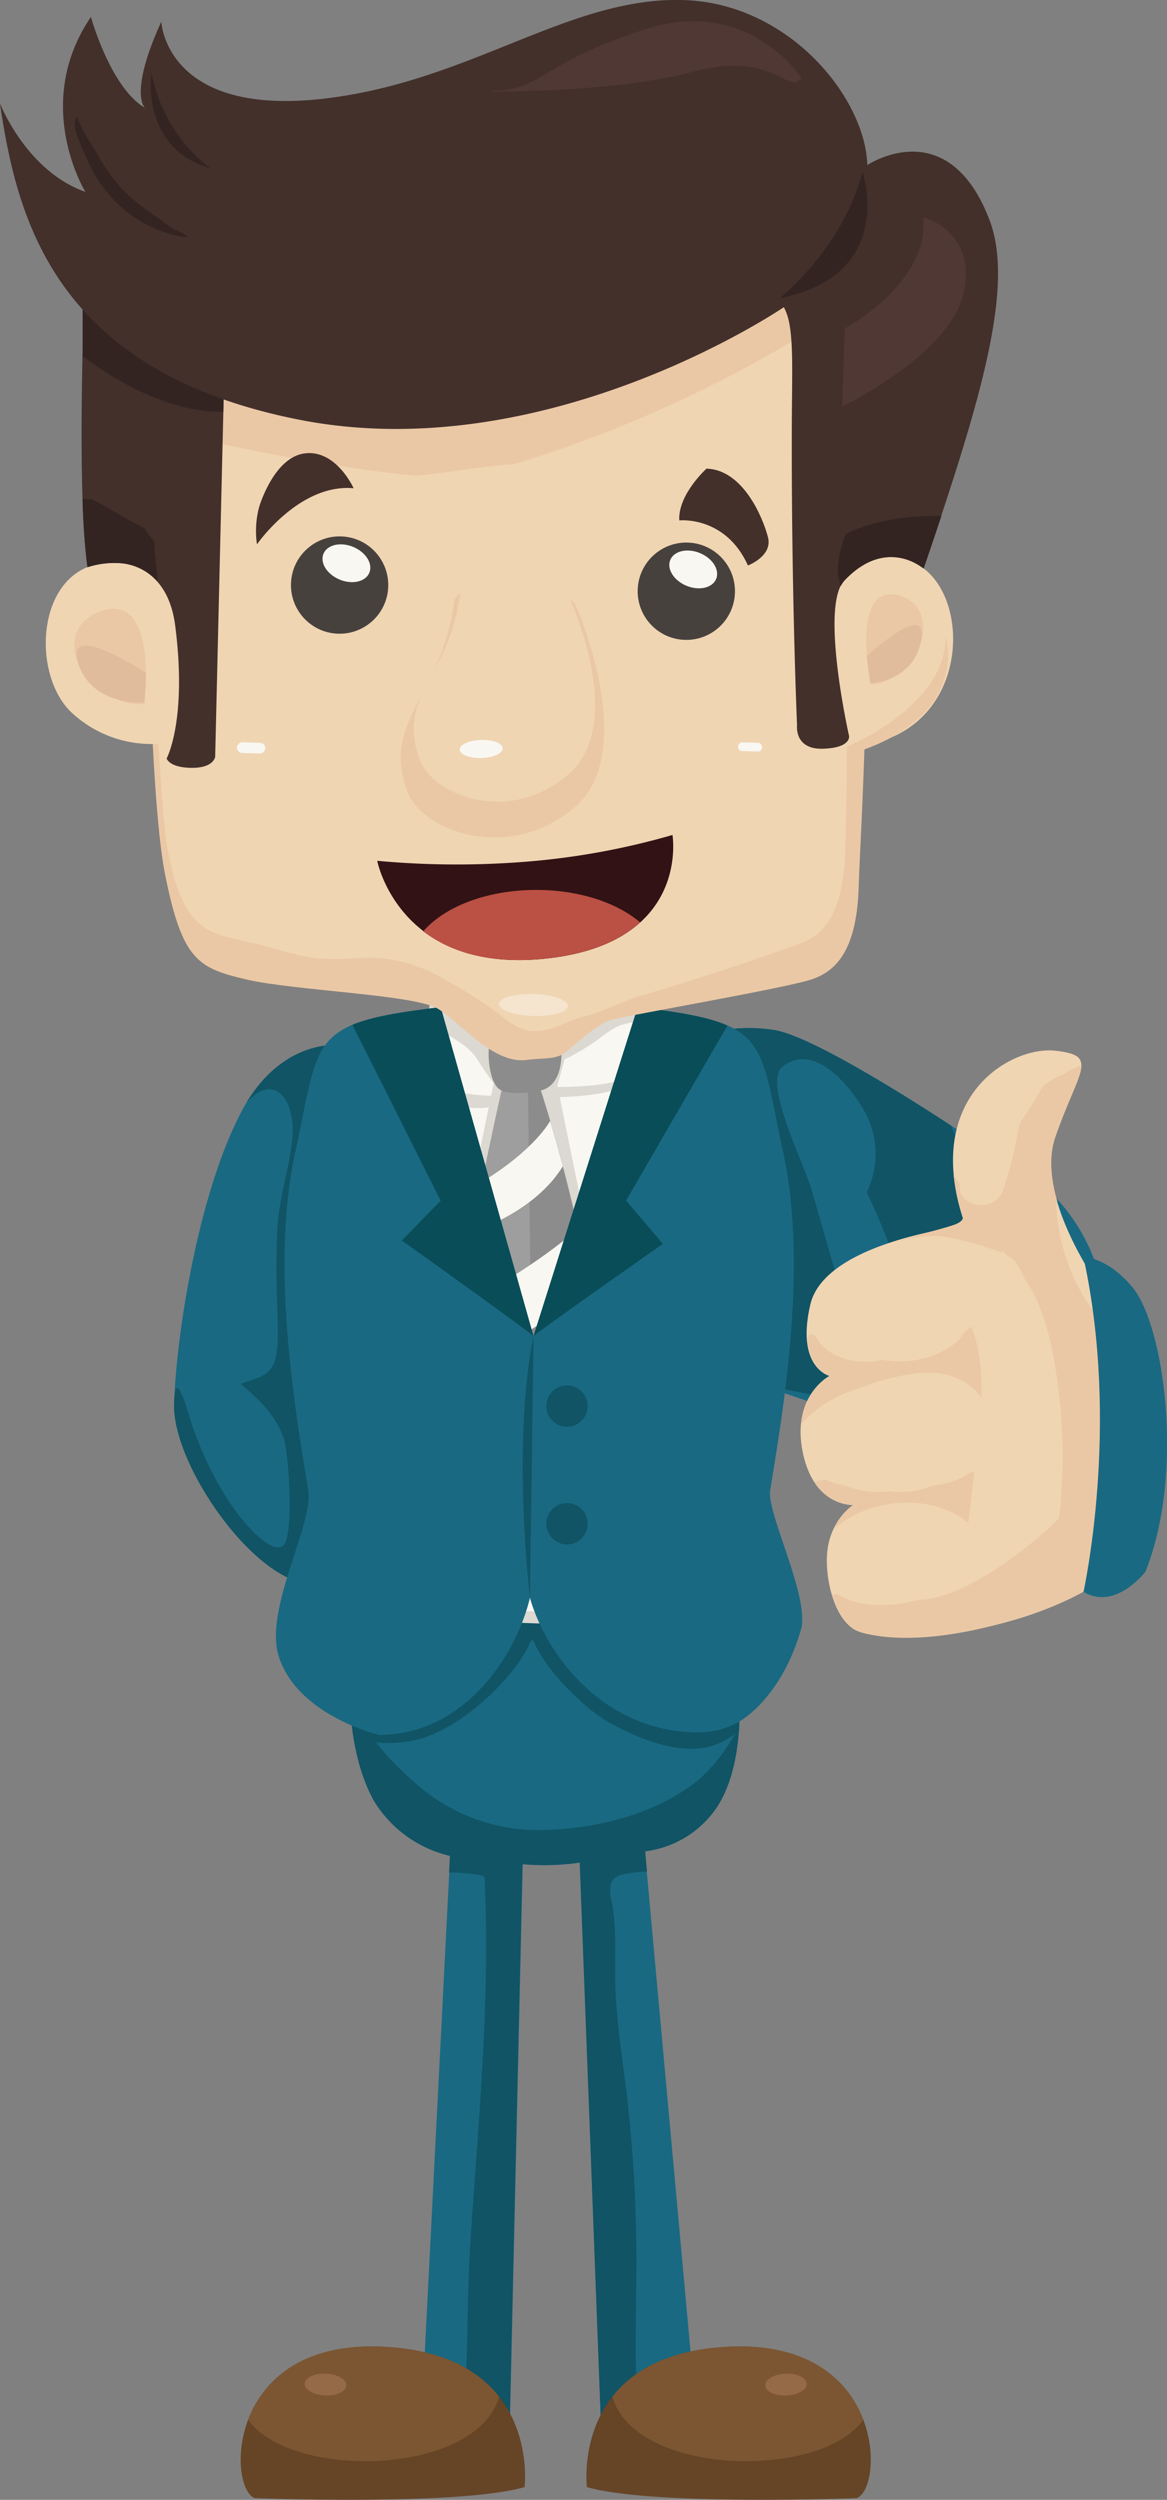 <svg id="Capa_1" data-name="Capa 1" xmlns="http://www.w3.org/2000/svg" viewBox="0 0 210.59 450.97"><rect x="0" y="0" width="210.59" height="450.97" fill="#808080" stroke="none"/><defs><style>.cls-1{fill:#196982;}.cls-2{fill:#105465;}.cls-3{fill:#664426;}.cls-4{fill:#7c5632;}.cls-5{fill:#956a47;}.cls-6{fill:#f9f7f1;}.cls-7{fill:#dcd9d2;}.cls-8{fill:#9e9e9e;}.cls-9{fill:#8c8c8c;}.cls-10{fill:#094d58;}.cls-11{fill:#f0d5b3;}.cls-12{fill:#ebc8a5;}.cls-13{fill:#43302b;}.cls-14{fill:#332422;}.cls-15{fill:#e0bb9c;}.cls-16{fill:#f5e4ce;}.cls-17{fill:#503835;}.cls-18{fill:#47413e;}.cls-19{fill:#321214;}.cls-20{fill:#bb5044;}</style></defs><title>perdoc4</title><path class="cls-1" d="M74,300.73s-3.58,20.1,3.48,32.93a21.8,21.8,0,0,0,13.76,10L85.77,451l16,6.66,2.58-112.52a44,44,0,0,0,10.34-.29L118.8,455l11.69-8.06,5-4.43-9.09-99.68a18.28,18.28,0,0,0,13.18-8.31c4.09-6.57,5-17.53,2.62-31.83Z" transform="translate(-10.02 -8.86)"/><path class="cls-2" d="M120.17,319.74c7.67,4.14,14.92,6.12,20.37,3.24a30.87,30.87,0,0,0,2.82-1.7,78.78,78.78,0,0,0-1.11-18.59l-36.5.09C106.42,308.38,115.39,317.17,120.17,319.74Z" transform="translate(-10.02 -8.86)"/><path class="cls-2" d="M73.44,319c1.34,4.51,4.91,4.65,9.93,4.06,10.34-1.21,23.31-15.26,23-20.92L74,300.73a75.25,75.25,0,0,0-.61,18.15S73.43,318.94,73.44,319Z" transform="translate(-10.02 -8.86)"/><path class="cls-2" d="M134.16,331.4c-7.19,4.9-16.22,7.18-24.85,7.55a33.38,33.38,0,0,1-24.62-8.66c-3.49-3.09-6.87-6.51-9.06-10.67-.82-.79-1.63-1.6-2.41-2.44.38,5.53,1.52,11.54,4.23,16.47a21.8,21.8,0,0,0,13.76,10l-.15,3a33.65,33.65,0,0,1,6,.56.58.58,0,0,1,.42.56c1,21.21-1,42.5-2.45,63.64-.76,10.75-.57,21.55-1.13,32.32-.18,3.49-.36,7-.54,10.46l8.35,3.49,2.58-112.52a44,44,0,0,0,10.34-.29L118.8,455l7-4.82c-1.37-9.06-1.05-18.31-1-27.46a267.08,267.08,0,0,0-1.73-36.56c-.8-6.16-1.73-12.34-2-18.56-.22-5.2.36-10.81-.72-15.92-.54-2.55-.36-4.32,2.59-4.81a31.7,31.7,0,0,1,3.83-.38l-.33-3.65a18.28,18.28,0,0,0,13.18-8.31c2.16-3.47,3.41-8.19,3.78-14C140.94,324.7,138.24,328.63,134.16,331.4Z" transform="translate(-10.02 -8.86)"/><path class="cls-2" d="M74.11,299.16l-.37,4.22s10.48-.12,22.12.85c4.49.37,18,.92,22.54.85,8.28-.11,20.14.86,24.06-1l-.33-3.19S103.88,293.74,74.11,299.16Z" transform="translate(-10.02 -8.86)"/><path class="cls-1" d="M135,196.18a28.67,28.67,0,0,1,14.55-1.54c8.58,1.17,37,20.53,37,20.53s26.69,9.73,22.64,39.21S194.8,274.9,194.8,274.9l-48.21-16.4Z" transform="translate(-10.02 -8.86)"/><path class="cls-2" d="M200.15,231.61c-3.56-5.5-9.51-8.22-13.92-12.81a4.19,4.19,0,0,1-2-2.41,17.76,17.76,0,0,1-1.28-2c0-.08-.06-.16-.1-.23s-.14-.19-.23-.28a4,4,0,0,1-.92-1.92c-8.5-5.56-25.77-16.42-32.13-17.29A28.67,28.67,0,0,0,135,196.18l11.57,62.32,21.14,4.13c-.77-2.58-10-34.94-11.27-39.22-1.72-5.59-8.77-19.38-5.17-22.16,6.21-4.79,13.12,4.92,15,8.53a15.81,15.81,0,0,1,.15,14.18,113.12,113.12,0,0,1,8.83,25.71c1,5.08,3.52,13.74,1.31,19l18.17,6.18s4.12,3.55,8.19-1.22C206.77,260.32,204.36,241.43,200.15,231.61Z" transform="translate(-10.02 -8.86)"/><path class="cls-1" d="M70.67,197.43s-10.12-1-16.92,11.67c-8.06,15-12,41.31-12.31,53.06S58,297.21,68.3,294.4Z" transform="translate(-10.02 -8.86)"/><path class="cls-2" d="M54.42,207.9c4.7-5.61,9.07-1.17,8.34,6.44-.52,5.4-2.36,10.31-2.68,16.2-.74,13.83,1.22,21.73-1.09,25.13-1.16,1.71-3.62,2.08-5.53,2.85,3.49,3,6.37,5.62,7.81,10,.8,2.47,1.85,16.51,0,19-2,2.71-11.19-6-16.5-21.33-.78-2.24-3.14-11.48-3.34-4.09C41.11,273.91,58,297.21,68.3,294.4l2.36-97S61.2,196.53,54.42,207.9Z" transform="translate(-10.02 -8.86)"/><path class="cls-3" d="M56,459.53s36.82,1.43,48.68-2c0,0,3-23.88-25.41-25.32S51,457.63,56,459.53Z" transform="translate(-10.02 -8.86)"/><path class="cls-4" d="M100.09,441.22c-3.58-4.57-9.86-8.45-20.81-9-14.75-.74-21.79,6.11-24.47,13.16C62.53,456.3,96,455.56,100.09,441.22Z" transform="translate(-10.02 -8.86)"/><path class="cls-5" d="M72.5,439.19c0,1.08-1.75,1.9-3.82,1.81S65,440,65,438.89s1.75-1.9,3.82-1.82S72.55,438.1,72.5,439.19Z" transform="translate(-10.02 -8.86)"/><path class="cls-3" d="M164.61,459.53s-36.82,1.43-48.68-2c0,0-3-23.88,25.41-25.32S169.61,457.63,164.61,459.53Z" transform="translate(-10.02 -8.86)"/><path class="cls-4" d="M120.53,441.22c3.58-4.57,9.86-8.45,20.81-9,14.75-.74,21.79,6.11,24.47,13.16C158.09,456.3,124.57,455.56,120.53,441.22Z" transform="translate(-10.02 -8.86)"/><path class="cls-5" d="M148.12,439.19c0,1.08,1.75,1.9,3.82,1.81s3.71-1,3.66-2.1-1.75-1.9-3.82-1.82S148.07,438.1,148.12,439.19Z" transform="translate(-10.02 -8.86)"/><path class="cls-6" d="M77.54,201.81s11.72-4.82,52.69-2.3c0,0,8.48.89,9.85,7,.78,3.55-1.73,35.12,4.26,64.76,3.76,18.57-5.17,30.1-5.17,30.1L74,300.61s-6.27-48.75-4.56-78.28C70.12,210.63,74.43,201.7,77.54,201.81Z" transform="translate(-10.02 -8.86)"/><path class="cls-7" d="M125,210.5c1,8.19,1.42,16.5,2,24.73,1.1,15.47,1,31.94-2.18,47.19-1.47,7-3.05,13.08-2.14,19.74l19.52.62s5.88-12.95,2.12-31.51c-6-29.64-3.48-61.21-4.26-64.76-1.37-6.11-9.85-7-9.85-7-2.36-.15-4.62-.26-6.8-.36C123.95,202.93,124.54,206.7,125,210.5Z" transform="translate(-10.02 -8.86)"/><path class="cls-7" d="M75.82,300.67a48.79,48.79,0,0,0,5.37-9.79c4.45-10.54,4.67-21.43,6.64-32.54,2-11.49,2.15-23.25,3.32-34.85.81-8,.94-16.06,1-24.11-10.77.88-14.56,2.43-14.56,2.43-3.11-.11-7.42,8.83-8.1,20.52C67.73,251.86,74,300.61,74,300.61Z" transform="translate(-10.02 -8.86)"/><path class="cls-7" d="M123,300.53c-6.09-.52-12.06-1-18.17-1-5.14,0-10.47.24-15.53-.81-9.94-2.06-13.19-8.56-13.77-18.26-.77-13.13-1.29-26.27-2.12-39.4-.34-5.49,0-12.25-2.84-17.16a10.53,10.53,0,0,0-1.12-1.55C67.74,251.94,74,300.61,74,300.61l66.67,2.25s.23-.51.56-1.45A151.26,151.26,0,0,1,123,300.53Z" transform="translate(-10.02 -8.86)"/><path class="cls-7" d="M88.67,190.93s-1.74,10.88-1.11,12.95a7.08,7.08,0,0,0,5.6,4.6c7.1,1.17,9.88-1.8,9.88-1.8l.41-3.77Z" transform="translate(-10.02 -8.86)"/><path class="cls-6" d="M87.84,188.32s-1.74,10.88-1.1,12.94a7.06,7.06,0,0,0,5.59,4.6c7.11,1.18,9.3.48,9.3.48l1.64-7.32Z" transform="translate(-10.02 -8.86)"/><path class="cls-7" d="M96.17,200a55.88,55.88,0,0,0,4.69,6.48,4.46,4.46,0,0,0,.76-.13l1.64-7.32L87.84,188.32s-.36,2.28-.7,4.95C90.09,195.5,94.1,196.76,96.17,200Z" transform="translate(-10.02 -8.86)"/><path class="cls-7" d="M126.49,192.92s-.93,9-1.58,9.9-2.09,3.94-16.12,4l2.69-11Z" transform="translate(-10.02 -8.86)"/><path class="cls-6" d="M127.55,191.06s-.92,9-1.58,9.9-1.4,3.92-15.43,4l3-11.08Z" transform="translate(-10.02 -8.86)"/><path class="cls-7" d="M116.67,197.27c1.7-1.11,3.36-2.67,5.26-3.43a16.28,16.28,0,0,1,5.4-.8c.13-1.16.22-2,.22-2l-14,2.85L111.88,200A46.07,46.07,0,0,0,116.67,197.27Z" transform="translate(-10.02 -8.86)"/><polygon class="cls-7" points="89.13 195.13 76.98 254.62 96.44 286.98 113.44 258.77 100.46 195.28 89.13 195.13"/><path class="cls-8" d="M100.8,204.33s-7.12,31-11.26,59.84L106.4,291.3l14.55-23.45s-4-33.85-13.77-63.62Z" transform="translate(-10.02 -8.86)"/><path class="cls-9" d="M107.18,204.24l-1.12,0-.77.46,1.12,86.59,14.55-23.45S116.92,234,107.18,204.24Z" transform="translate(-10.02 -8.86)"/><path class="cls-6" d="M109.3,211.07h0s-2.69,5.14-12.3,11c-.57,2.78-1.17,5.81-1.79,9h0s11.13-3.27,16.38-11.82C110.87,216.56,110.1,213.81,109.3,211.07Z" transform="translate(-10.02 -8.86)"/><path class="cls-6" d="M116.25,239.57h0c-.59-2.89-1.23-5.92-1.93-9h0a101.79,101.79,0,0,1-21.59,13.89h0c-.56,3.17-1.11,6.41-1.65,9.68C105.5,253,116.25,239.57,116.25,239.57Z" transform="translate(-10.02 -8.86)"/><path class="cls-6" d="M98.4,278.42c10.86-4,21.31-19.39,21.31-19.39h0c-.35-2.25-.77-4.86-1.27-7.75h0c-8.79,12.58-23.7,21.19-23.73,21.21Z" transform="translate(-10.02 -8.86)"/><path class="cls-9" d="M98.41,196.91c-.51,1.51-.25,7.5,2,8.62,1.28.65,3.82.66,6.76.16,5.45-.93,4-9.22,4-9.22Z" transform="translate(-10.02 -8.86)"/><path class="cls-1" d="M149,277.74c2.19-13.63,6.9-40.06,2.36-60.93s-2.19-23.4-26.26-26.26l-18.81,59.36L89.54,190.55c-24.07,2.86-21.71,5.38-26.26,26.26s.17,47.3,2.36,60.93c1,6-7.95,21.34-5.35,29.81,3.32,10.82,18.14,14.29,18.14,14.29,15.13,0,24.6-13.92,27.22-24.73,3.05,10.7,13.66,24.27,30.36,24.27a14.75,14.75,0,0,0,7.39-1.92c4.52-2.79,8.92-8.77,11.15-16.61C156.2,297,148.34,281.82,149,277.74Z" transform="translate(-10.02 -8.86)"/><path class="cls-10" d="M73.62,193.74l15.92,31.72-7,7.19S106,249.4,106.29,249.91L89.54,190.55C82,191.45,77,192.32,73.62,193.74Z" transform="translate(-10.02 -8.86)"/><path class="cls-10" d="M125.1,190.55l-18.81,59.36c.33-.52,23.35-16.66,23.35-16.66L123,225.44l18.29-31.57C137.92,192.37,132.91,191.48,125.1,190.55Z" transform="translate(-10.02 -8.86)"/><path class="cls-2" d="M106.29,249.91l-.64,47.2S102.33,269.54,106.29,249.91Z" transform="translate(-10.02 -8.86)"/><circle class="cls-2" cx="102.32" cy="274.89" r="3.73"/><circle class="cls-2" cx="102.32" cy="253.66" r="3.73"/><path class="cls-11" d="M211.44,245.27s-15.26-19-11-31.34,8-14.62,0-15.52S176,206.85,184.25,230c0,0-25.34,2.81-28,14.19s3.45,12.89,3.45,12.89-6.82,3.53-4.85,13.6,9.13,9.69,9.13,9.69a11.79,11.79,0,0,0-4.62,8c-.54,3.65.52,11.52,4.62,14.32s25.43,2.1,41.5-6.65,1.2,0,1.2,0l3.35-5.24Z" transform="translate(-10.02 -8.86)"/><path class="cls-12" d="M185.24,248.14a11.74,11.74,0,0,1-1.48,1.35,3.79,3.79,0,0,1-1,1.34c-3.91,3.33-8.79,4.07-13.62,3.36-4.54,1-10-.34-12-4.4-.19-.06-.37-.14-.56-.19s-.27-.1-.41-.16c-.14.34-.31.67-.45,1,.43,5.67,4.05,6.6,4.05,6.6a11,11,0,0,0-5.14,8.7,21.82,21.82,0,0,1,10.14-6.32,40.73,40.73,0,0,1,9.82-2.69c5.41-.82,9.73.54,12.53,4.24C187.22,256.46,186.87,251.81,185.24,248.14Z" transform="translate(-10.02 -8.86)"/><path class="cls-12" d="M202.54,281.28c-5.57,6.14-18.64,16.18-26.74,16.16-4.48,1.31-10.71,1.61-14.76-1.08a3.62,3.62,0,0,1-.86.11c.74,2.53,2,4.9,3.85,6.19,2.28,1.56,14.82,4.22,36.46-4.23-.07-1.47,1.8-12.17,2.06-13.63C201.26,285.25,204.74,280.32,202.54,281.28Z" transform="translate(-10.02 -8.86)"/><path class="cls-12" d="M185.31,274.43a15.68,15.68,0,0,1-7,2.45,15.36,15.36,0,0,1-7.85,1,15.82,15.82,0,0,1-8.11-1.09,12,12,0,0,1-3.37-1l-2.07.32a8.5,8.5,0,0,0,7.06,4.23,11.09,11.09,0,0,0-3.58,4.46c6.36-5.79,17.78-6.67,24.36-1.21.37-3.08.74-6.16,1.09-9.25Z" transform="translate(-10.02 -8.86)"/><path class="cls-12" d="M200.81,225.57c-1.16-4-1.56-8.1-.33-11.63,2.47-7.07,4.73-10.83,4.7-12.93-.76.33-1.53.68-2.28,1a4.15,4.15,0,0,1-1.19.72,13.51,13.51,0,0,0-1.5.71,23,23,0,0,0-2,1.32,76,76,0,0,1-4.1,6.62c-.18.72-.34,1.43-.49,2.09A70.17,70.17,0,0,1,191,223.65c-1.71,4.3-8.36,2.85-7.77-1.15l-1-1.39c0-.1-.08-.19-.11-.29a36.94,36.94,0,0,0,1.67,7.79c-.3.79-1.19,1.11-2.74,1.57-3.07.92-6.33,1.62-9.36,2.81a23,23,0,0,1,7.87-1.15,53.48,53.48,0,0,1,11.22,3c.12-.09.1-.3.15-.34a6.92,6.92,0,0,0,1.66,1.39l-.38-.54c.2.24.39.47.58.71a2.4,2.4,0,0,1,.25.2,5,5,0,0,1,.95,1.44c.42.62.82,1.25,1.19,1.89l-.9-1.29a11.36,11.36,0,0,0,.63,1.24,28.93,28.93,0,0,1,2.16,3.79,43.52,43.52,0,0,1,2.86,9.29,98.64,98.64,0,0,1-2.2,46.86,59.8,59.8,0,0,0,7.76-3.48l1.85-1,2.69-4.22,1.24-41.08c-6.4-5.72-10.09-14.45-10.62-22.91A3.92,3.92,0,0,1,200.81,225.57Z" transform="translate(-10.02 -8.86)"/><path class="cls-1" d="M205.52,235.59s4.49.07,9,5.68c5.51,6.88,9.35,33.09,2.22,51.09,0,0-5.41,7.15-11.19,3.67C205.52,296,212.24,266.19,205.52,235.59Z" transform="translate(-10.02 -8.86)"/><path class="cls-12" d="M36.48,102s.26,49.31,3.34,64.66,5.87,16.85,14.68,18.9,30.42,2.7,34.6,5.31,10,10.07,16.08,9.19c2.47-.36,5.22,0,6.85-1.33,2.37-2,6.1-5.28,8.22-5.85,3.58-1,31.75-5.77,36.41-7.4s8-5.79,8.32-16.78,3.47-55.59-1.2-77-7.67-39.25-21.26-47.47C138.4,40.16,36.05,11.49,36.48,102Z" transform="translate(-10.02 -8.86)"/><path class="cls-11" d="M162.26,143.59c22.55-.38,23.87-26.58,13.59-32.76s-17.39,6.88-17.39,6.88Z" transform="translate(-10.02 -8.86)"/><path class="cls-11" d="M39.75,142.94a21.1,21.1,0,0,1-16.85-5.57c-7.5-7.15-6.25-26.35,6.6-27s12.21,13.72,12.21,13.72Z" transform="translate(-10.02 -8.86)"/><path class="cls-11" d="M39.38,95.66s-2,29-.63,49.46c.41,6.18.89,13.7,1.57,17.26,2.93,15.34,7.8,14.79,16.23,16.82,3,.73,6.05,1.76,9.1,2.32,4.1.75,8.29,0,12.42.17a26.93,26.93,0,0,1,12.43,4A91.37,91.37,0,0,1,99,191c2.53,1.82,4.36,3.84,7.59,3.87s5.62-1.88,8.67-2.6c3.71-.88,7-2.79,10.64-3.86,15-4.38,27-8.8,28.64-9.41,4.47-1.64,7.66-5.8,8-16.78s1.27-55.65-3.18-77.08S154.13,46,141.12,37.76C137.16,33.74,39.09,5.2,39.38,95.66Z" transform="translate(-10.02 -8.86)"/><path class="cls-12" d="M102.77,92.6a229.19,229.19,0,0,0,53.39-24.08c-2.62-13.79-5.59-24.81-15-30.76C137.3,33.87,45.67,7.13,39.7,86.84,54.75,90,69.76,93.21,85.08,94.69,90.78,94.17,96.75,93,102.77,92.6Z" transform="translate(-10.02 -8.86)"/><path class="cls-13" d="M25.57,52.32s-2,43.19.23,58.87a15.72,15.72,0,0,1,6-.73c3,.23,8.66,2.24,9.83,11.23,2.21,17.09-1.54,24-1.54,24s.45,1.65,4.49,1.69,4.27-2,4.27-2l2-84.45Z" transform="translate(-10.02 -8.86)"/><path class="cls-14" d="M38.46,113.79c-.12-2.3-.51-4.48-.54-7.17A21.49,21.49,0,0,1,36,104.06c-3.22-1.5-6.19-3.52-9.36-5.12-.57,0-1.14-.08-1.72-.09a121.69,121.69,0,0,0,.88,12.34,15.72,15.72,0,0,1,6-.73A9.88,9.88,0,0,1,38.46,113.79Z" transform="translate(-10.02 -8.86)"/><path class="cls-14" d="M24.93,60.29V73.07S37.52,83.4,50.31,83.16l.33-11Z" transform="translate(-10.02 -8.86)"/><path class="cls-13" d="M39.13,12.77s.79,19.45,35.15,13c23.37-4.38,39.94-17.49,59.08-16.9s32.82,17.7,33.17,29.77c0,0,14.47-9.72,22,9.78,4.67,12-1.47,32.57-11.87,63a11.5,11.5,0,0,0-1.58-1c-2.42-1.25-7.36-2.49-12.71,3.18-4.4,4.65.86,28,.86,28s.5,2.17-4.7,2.33-4.68-4.17-4.68-4.17-1-23.31-.95-52.48c0-12.16.57-19.5-1.44-23,0,0-42.65,29.12-87.43,20.3S13,47.43,10,27.48c0,0,4.72,12.21,15.43,16,0,0-9.73-15.79,1-31.57,0,0,3.47,12.67,9.74,16.41C36.15,28.28,33.22,25.71,39.13,12.77Z" transform="translate(-10.02 -8.86)"/><path class="cls-14" d="M179.9,101.92c-6.19,0-12,.69-17.16,3.24l-.3.54c-.89,2.55-1.88,5.89-.68,8.88h0a4.06,4.06,0,0,1,.66-1c5.35-5.67,10.3-4.43,12.71-3.18a11.5,11.5,0,0,1,1.58,1q1.68-4.91,3.2-9.48Z" transform="translate(-10.02 -8.86)"/><path class="cls-12" d="M167.08,132.31s-3.67-18.71,5.3-16c5.51,1.65,5,8,2,12C172.46,130.74,169.38,132.38,167.08,132.31Z" transform="translate(-10.02 -8.86)"/><path class="cls-15" d="M167.09,132.07l-.65-4.85s11.21-10.36,9.81-2.83S167.09,132.07,167.09,132.07Z" transform="translate(-10.02 -8.86)"/><path class="cls-12" d="M36.11,135.83S38.63,115.15,28,119.2c-6.55,2.48-5.27,9.26-1.15,13.16C29.39,134.82,33.32,136.2,36.11,135.83Z" transform="translate(-10.02 -8.86)"/><path class="cls-15" d="M36.08,135.57l.29-5.32s-14.77-9.76-12.27-1.81S36.08,135.57,36.08,135.57Z" transform="translate(-10.02 -8.86)"/><ellipse class="cls-16" cx="106.29" cy="190.17" rx="1.98" ry="6.23" transform="translate(-97.06 281.74) rotate(-88.25)"/><path class="cls-12" d="M165.14,144.36l-2.34-.77s17.91-7.25,17.87-19.89C180.67,123.7,185.18,137.52,165.14,144.36Z" transform="translate(-10.02 -8.86)"/><path class="cls-14" d="M23.61,30.54c-.49,1.68,1.17,4.81,1.7,6.12a26.88,26.88,0,0,0,3.81,6.62,22.74,22.74,0,0,0,12.36,8,8.89,8.89,0,0,0,2.63.34,15,15,0,0,0-2.69-1.43c-1.05-.6-1.87-1.33-2.85-2A38.58,38.58,0,0,1,32.12,43a32.3,32.3,0,0,1-4.53-6.33c-1-1.8-2.17-3.27-3-5.17a13,13,0,0,1-.65-1.55A1.47,1.47,0,0,0,23.61,30.54Z" transform="translate(-10.02 -8.86)"/><path class="cls-14" d="M37.36,21.92S35.16,35.53,48,39.24A28.43,28.43,0,0,1,37.36,21.92Z" transform="translate(-10.02 -8.86)"/><path class="cls-14" d="M165.67,39.89s6.33,18.59-15,22.8C150.63,62.7,162,53.84,165.67,39.89Z" transform="translate(-10.02 -8.86)"/><path class="cls-17" d="M154.66,22.94s-9.52-14.86-28.23-8.79-18.6,10.68-26.41,11,19.91.77,34.8-3.28S152,26.13,154.66,22.94Z" transform="translate(-10.02 -8.86)"/><path class="cls-17" d="M162.46,68.12s15.36-8.24,14.17-20.06c0,0,9.73,2.43,7.3,13.6S162,82.21,162,82.21Z" transform="translate(-10.02 -8.86)"/><path class="cls-6" d="M57.9,143.87a1,1,0,0,1-1,.92l-3.2-.1a1,1,0,0,1-.92-1h0a1,1,0,0,1,1-.92l3.2.1a1,1,0,0,1,.92,1Z" transform="translate(-10.02 -8.86)"/><path class="cls-6" d="M147.52,143.68a.72.72,0,0,1-.68.76l-3-.09a.73.73,0,0,1-.63-.8h0a.73.73,0,0,1,.68-.77l3,.09a.74.74,0,0,1,.63.81Z" transform="translate(-10.02 -8.86)"/><path class="cls-12" d="M113.86,117.91s11.82,26.57-.21,36.66S86,158.73,83.43,151.45C78.87,138.55,89.9,134.58,92,117a13.2,13.2,0,0,1,10.25-4.72C109.18,112.15,113.86,117.91,113.86,117.91Z" transform="translate(-10.02 -8.86)"/><path class="cls-11" d="M112.8,116.79s10.48,22.55-.22,31.78S88,152.36,85.68,145.69c-4.08-11.8,5.61-14.42,7.49-30.55a13.28,13.28,0,0,1,9.32-3.54C108.63,111.52,112.8,116.79,112.8,116.79Z" transform="translate(-10.02 -8.86)"/><ellipse class="cls-6" cx="96.84" cy="143.98" rx="3.88" ry="1.63" transform="translate(-14.33 -5.86) rotate(-1.74)"/><path class="cls-13" d="M73.83,96.94s-3.13-7-8.8-6.29-8.27,9.75-8.27,9.75a16.87,16.87,0,0,0-.37,6.66S64,96.05,73.83,96.94Z" transform="translate(-10.02 -8.86)"/><path class="cls-13" d="M137.51,93.4s-5.18,4.69-4.91,9.34c0,0,8.31-.89,12.39,8.13,0,0,4.49-1.69,3.62-5.08S144.18,93.6,137.51,93.4Z" transform="translate(-10.02 -8.86)"/><circle class="cls-18" cx="71.29" cy="114.39" r="8.78" transform="translate(-56.84 170.46) rotate(-86.86)"/><ellipse class="cls-6" cx="72.53" cy="110.46" rx="3.19" ry="4.48" transform="translate(-67.31 126.28) rotate(-67.47)"/><circle class="cls-18" cx="133.86" cy="115.5" r="8.78" transform="translate(1.19 233.99) rotate(-86.86)"/><ellipse class="cls-6" cx="135.11" cy="111.58" rx="3.19" ry="4.48" transform="translate(-29.74 184.77) rotate(-67.47)"/><path class="cls-19" d="M78.09,164.15a156.2,156.2,0,0,0,27.11.14,132.93,132.93,0,0,0,26.17-4.8s3.32,19.6-23,22.32S78.09,164.15,78.09,164.15Z" transform="translate(-10.02 -8.86)"/><path class="cls-20" d="M108.34,181.81c8.39-.87,13.76-3.44,17.2-6.55-4.18-3.55-11-5.86-18.75-5.86-8.85,0-16.54,3-20.4,7.48C90.94,180.34,97.85,182.89,108.34,181.81Z" transform="translate(-10.02 -8.86)"/></svg>